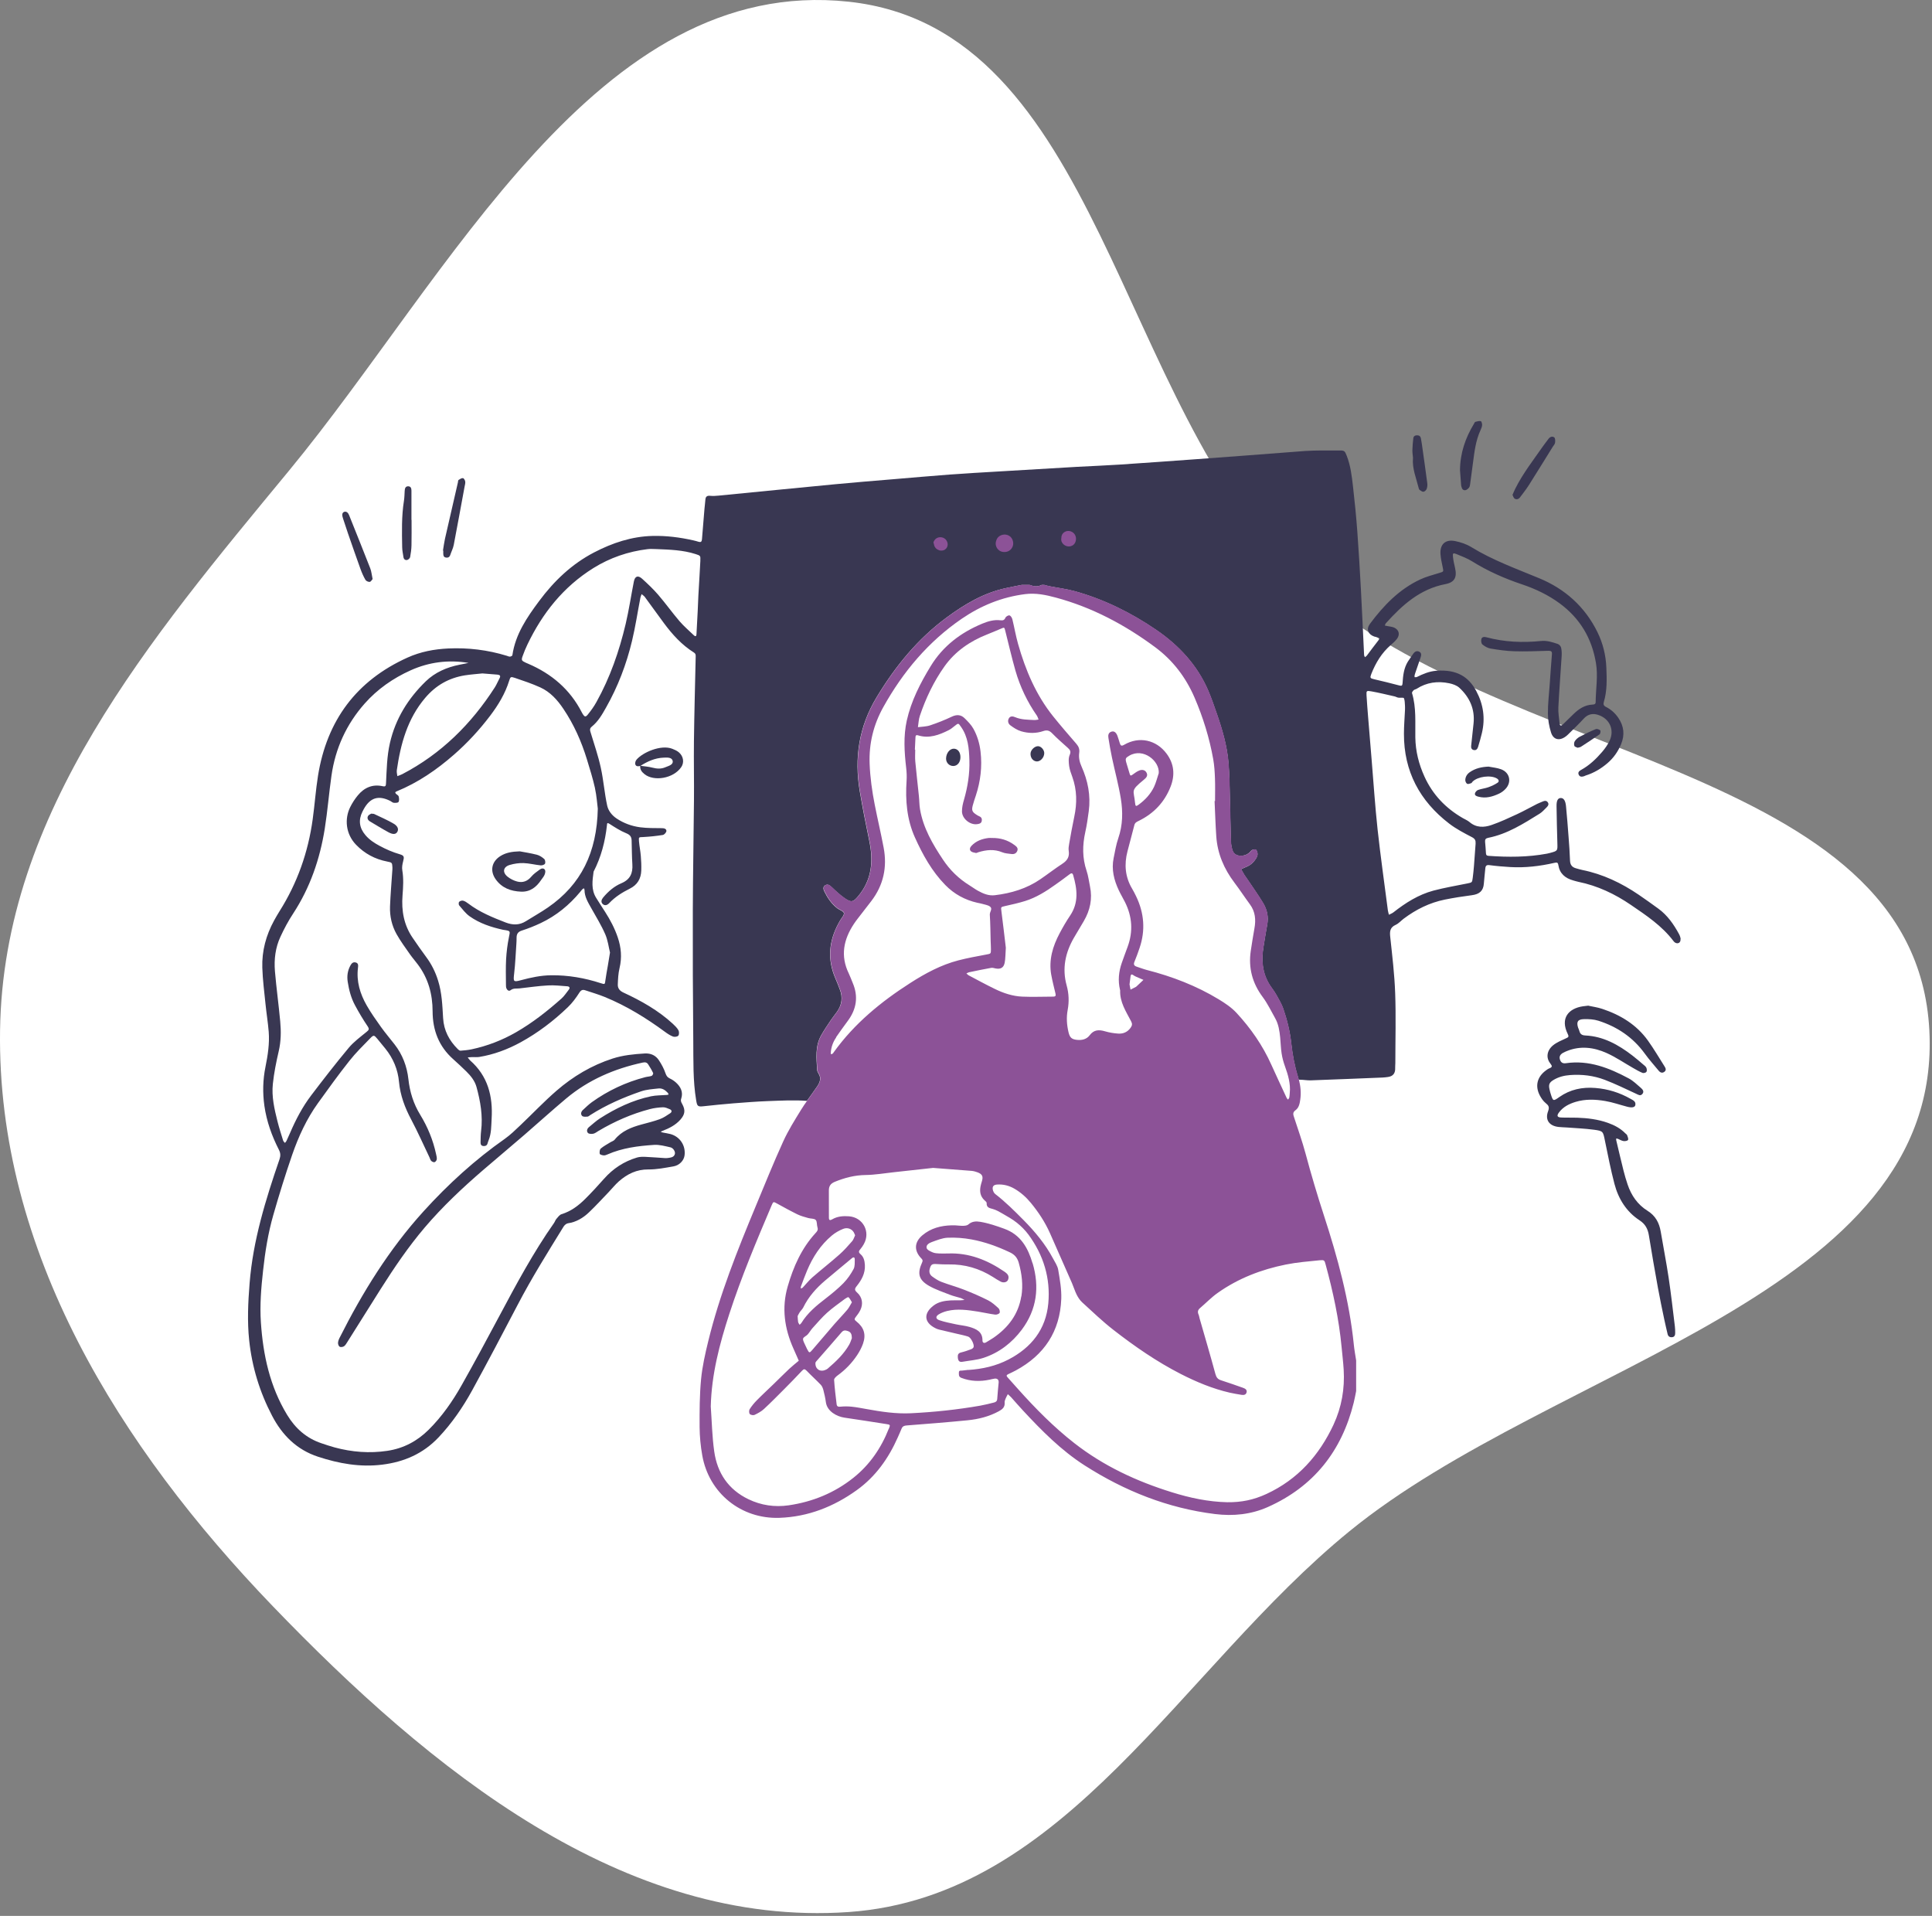 <svg width="592" height="587" viewBox="0 0 592 587" fill="none" xmlns="http://www.w3.org/2000/svg">
<rect x="0" y="0" width="592" height="587" fill="#808080" stroke="none"/>
<path fill-rule="evenodd" clip-rule="evenodd" d="M260.017 0.52C337.372 8.812 341.918 123.777 398.276 177.407C457.854 234.103 586.903 233.534 591.188 315.666C595.427 396.918 476.544 417.716 413.497 469.146C361.73 511.374 326.662 581.177 260.017 585.814C190.956 590.62 131.586 541.982 83.58 492.103C36.669 443.36 -0.949 383.308 0.018 315.666C0.975 248.804 46.002 195.786 88.556 144.205C137.889 84.409 182.94 -7.743 260.017 0.52Z" fill="white"/>
<g clip-path="url(#clip0_2109_7243)">
<path d="M514.988 287.753C514.929 287.232 514.751 286.676 514.503 286.215C512.87 283.21 510.942 280.417 508.115 278.37C506.139 276.938 504.152 275.507 502.117 274.122C496.841 270.537 491.175 267.828 484.869 266.55C484.207 266.42 483.556 266.207 482.906 266.029C481.699 265.698 481.131 264.964 481.084 263.674C481.001 261.225 480.824 258.788 480.634 256.35C480.41 253.227 480.149 250.115 479.854 247.003C479.688 245.287 479.132 244.494 478.268 244.494C477.358 244.494 476.92 245.275 476.955 247.062C477.015 250.813 477.086 254.552 477.204 258.279C477.275 260.681 477.322 260.681 475.027 261.308C474.696 261.403 474.365 261.486 474.033 261.545C468.107 262.645 462.133 262.645 456.147 262.219C455.484 262.172 455.343 261.911 455.319 261.379C455.248 260.219 455.177 259.072 455.059 257.924C454.988 257.179 455.26 256.835 456.017 256.693C461.884 255.534 466.817 252.363 471.786 249.286C472.578 248.79 473.217 248.044 473.903 247.37C474.353 246.92 474.72 246.388 474.235 245.76C473.821 245.24 473.3 245.311 472.756 245.548C472.2 245.808 471.608 245.997 471.064 246.269C469.006 247.311 466.983 248.458 464.901 249.428C462.31 250.624 459.72 251.842 457.034 252.765C454.739 253.558 452.361 253.641 450.291 251.866C449.676 251.345 448.895 251.038 448.186 250.624C442.969 247.606 438.994 243.453 436.486 237.939C434.747 234.118 433.741 230.154 433.682 225.918C433.611 221.386 434.014 216.807 432.665 212.346C432.594 212.121 432.937 211.695 433.186 211.459C433.422 211.246 433.801 211.21 434.085 211.033C437.172 209.045 440.544 208.607 444.069 209.341C445.157 209.566 446.387 209.992 447.18 210.725C450.327 213.648 451.983 217.257 451.522 221.658C451.285 223.942 451.037 226.225 450.788 228.521C450.717 229.136 450.918 229.633 451.545 229.787C452.29 229.976 452.704 229.491 452.906 228.864C453.331 227.444 453.757 226.012 454.089 224.569C455.153 220.073 454.538 215.801 452.361 211.731C450.043 207.412 446.494 205.046 440.13 205.507C437.988 205.661 436.036 206.477 434.144 207.424C433.954 207.519 433.682 207.46 433.458 207.471C433.458 207.27 433.41 207.069 433.458 206.892C433.552 206.501 433.694 206.111 433.824 205.732C434.286 204.383 434.759 203.046 435.208 201.697C435.445 200.987 435.753 200.147 434.936 199.698C434.073 199.224 433.398 199.709 432.902 200.49C432.428 201.236 431.872 201.934 431.411 202.679C430.145 204.726 429.909 207.022 429.767 209.341C429.719 210.074 429.506 210.216 428.773 210.015C426.218 209.329 423.651 208.714 421.072 208.11C419.842 207.826 419.723 207.696 420.197 206.477C421.533 203.082 423.379 200.017 426.182 197.603C426.857 197.035 427.519 196.42 428.051 195.734C429.021 194.444 428.714 193.036 427.283 192.326C426.632 192.007 425.851 191.971 425.129 191.817C424.857 191.758 424.597 191.699 424.337 191.652C424.443 191.415 424.491 191.131 424.656 190.954C429.684 185.369 435.126 180.458 442.874 178.968C445.737 178.423 446.506 176.861 445.855 174.01C445.595 172.886 445.335 171.762 445.216 170.614C445.086 169.49 445.264 169.336 446.293 169.762C447.925 170.425 449.605 171.064 451.084 171.986C455.91 174.992 461.044 177.252 466.415 179.05C470.556 180.447 474.459 182.304 478.008 184.931C484.16 189.498 487.756 195.556 489.022 203.093C489.708 207.116 488.974 211.092 488.939 215.091C488.939 215.73 488.537 215.849 487.992 215.872C485.603 215.967 483.769 217.197 482.125 218.807C481.06 219.86 479.984 220.901 478.907 221.942C478.292 222.534 477.949 222.333 477.878 221.564C477.724 219.943 477.429 218.31 477.511 216.701C477.772 211.482 478.198 206.264 478.517 201.035C478.576 200.171 478.541 199.26 478.351 198.432C478.245 197.994 477.772 197.449 477.346 197.307C475.69 196.751 474.033 196.195 472.188 196.385C466.545 196.964 460.938 196.716 455.425 195.237C454.763 195.059 454.077 195.13 453.911 195.817C453.781 196.314 453.887 197.165 454.231 197.449C454.94 198.029 455.828 198.55 456.715 198.704C459.116 199.106 461.553 199.461 463.99 199.532C467.456 199.638 470.922 199.496 474.388 199.39C475.276 199.366 475.619 199.544 475.536 200.49C475.276 203.602 475.063 206.726 474.85 209.838C474.649 212.749 474.282 215.671 474.306 218.582C474.306 220.522 474.684 222.522 475.252 224.38C475.95 226.663 477.831 227.077 479.759 225.646C480.031 225.445 480.291 225.22 480.528 224.983C482.113 223.398 483.757 221.859 485.26 220.203C486.514 218.818 487.992 218.475 489.672 219.02C493.233 220.156 494.795 223.646 493.186 226.995C492.606 228.201 491.802 229.349 490.926 230.367C489.057 232.544 486.987 234.52 484.444 235.904C483.852 236.224 483.426 236.673 483.757 237.371C484.077 238.058 484.716 238.022 485.343 237.833C485.532 237.774 485.709 237.655 485.899 237.596C488.407 236.815 490.619 235.49 492.582 233.798C494.416 232.224 495.776 230.284 496.711 228.048C497.918 225.172 497.622 222.475 495.871 219.919C494.889 218.487 493.635 217.351 492.086 216.582C491.388 216.239 491.234 215.766 491.435 215.103C492.476 211.648 492.358 208.11 492.216 204.584C492.074 200.739 491.151 197.047 489.448 193.592C485.627 185.866 479.546 180.447 471.715 177.193C464.617 174.246 457.401 171.655 450.812 167.609C449.345 166.709 447.582 166.118 445.879 165.775C442.862 165.159 441.147 166.804 441.395 169.869C441.502 171.146 441.774 172.412 442.046 173.679C442.377 175.193 442.389 175.134 440.969 175.56C439.029 176.151 437.03 176.672 435.197 177.524C428.726 180.541 423.947 185.534 419.759 191.155C418.576 192.752 419.191 194.338 421.06 195.012C421.379 195.13 421.723 195.154 422.054 195.225C422.681 195.367 422.835 195.592 422.373 196.183C421.155 197.722 419.995 199.319 418.812 200.881C418.659 201.07 418.422 201.2 418.233 201.354C418.15 201.129 417.996 200.904 417.984 200.68C417.653 193.959 417.369 187.226 417.003 180.506C416.683 174.601 416.34 168.697 415.902 162.793C415.559 158.178 415.11 153.587 414.577 148.996C414.211 145.825 413.844 142.654 412.661 139.637C412.069 138.123 411.963 138.004 410.307 138.016C408.556 138.028 406.805 137.992 405.055 138.016C403.351 138.04 401.648 138.052 399.956 138.17C393.651 138.631 387.357 139.128 381.052 139.613C376.379 139.968 371.695 140.323 367.022 140.655C359.013 141.235 351.016 141.814 343.008 142.347C338.725 142.631 334.443 142.785 330.173 143.021C321.963 143.494 313.741 143.98 305.543 144.477C300.728 144.761 295.914 145.033 291.099 145.388C285.267 145.825 279.447 146.346 273.627 146.831C267.735 147.328 261.832 147.79 255.953 148.358C244.04 149.493 232.14 150.688 220.227 151.848C219.376 151.931 218.5 151.99 217.637 151.907C216.69 151.813 216.217 152.108 216.146 153.067C216.075 154.013 215.945 154.96 215.862 155.906C215.59 159.03 215.33 162.142 215.093 165.254C215.034 165.999 214.727 166.201 214.04 165.988C213.52 165.822 212.999 165.68 212.467 165.562C208.338 164.627 204.151 164.094 199.939 164.201C193.575 164.355 187.66 166.331 182.041 169.253C175.192 172.815 169.774 177.997 165.219 184.126C161.469 189.155 157.932 194.326 156.998 200.762C156.974 200.94 156.524 201.165 156.264 201.177C155.945 201.188 155.614 201.023 155.282 200.916C149.438 199.13 143.476 198.396 137.36 198.68C133.031 198.881 128.831 199.686 124.892 201.461C109.194 208.536 100.168 220.735 97.447 237.655C96.737 242.081 96.43 246.577 95.814 251.014C94.43 261.119 91.106 270.549 85.641 279.198C85.061 280.109 84.529 281.068 83.996 282.014C81.524 286.523 80.211 291.362 80.377 296.485C80.495 300.212 80.98 303.928 81.359 307.643C81.642 310.483 82.116 313.299 82.34 316.139C82.624 319.759 82.056 323.321 81.347 326.859C80.542 330.822 80.448 334.798 81.015 338.821C81.702 343.601 83.299 348.038 85.475 352.298C85.972 353.28 86.008 354.144 85.641 355.197C81.394 367.562 77.526 380.009 76.485 393.155C76.011 399 75.739 404.845 76.355 410.666C77.218 418.795 79.572 426.51 83.37 433.763C86.481 439.715 90.929 444.175 97.459 446.317C103.859 448.411 110.318 449.583 117.108 448.743C123.851 447.914 129.659 445.37 134.356 440.413C138.449 436.082 141.808 431.195 144.659 426.013C149.427 417.304 154.052 408.525 158.642 399.733C162.924 391.522 167.834 383.689 172.684 375.82C172.968 375.359 173.535 374.862 174.032 374.791C176.576 374.424 178.658 373.158 180.444 371.466C182.562 369.455 184.537 367.289 186.56 365.183C187.589 364.107 188.536 362.911 189.648 361.929C192.215 359.693 195.077 358.261 198.674 358.297C201.229 358.321 203.808 357.8 206.339 357.362C208.185 357.054 209.545 355.575 209.758 354.014C210.16 351.02 208.386 348.275 205.464 347.459C204.683 347.246 203.867 347.151 203.074 346.985C202.849 346.938 202.648 346.82 202.435 346.737C202.613 346.654 202.79 346.559 202.98 346.488C205.026 345.707 206.966 344.737 208.457 343.069C209.912 341.424 210.077 340.134 209.036 338.241C208.741 337.697 208.492 337.295 208.741 336.585C209.391 334.609 208.587 332.976 207.12 331.663C206.576 331.166 205.925 330.74 205.263 330.432C204.529 330.089 204.198 329.639 203.926 328.846C203.453 327.45 202.731 326.113 201.927 324.883C200.933 323.356 199.431 322.658 197.562 322.765C194.237 322.966 190.937 323.285 187.731 324.315C181.284 326.397 175.582 329.793 170.507 334.195C166.662 337.531 163.149 341.247 159.446 344.761C157.92 346.204 156.406 347.695 154.703 348.902C145.523 355.339 137.289 362.852 129.777 371.135C119.237 382.754 111.051 395.983 104.024 409.945C103.788 410.418 103.587 410.974 103.575 411.483C103.575 411.873 103.799 412.477 104.107 412.631C104.45 412.796 105.077 412.69 105.42 412.465C105.834 412.169 106.13 411.648 106.414 411.199C109.821 405.791 113.204 400.36 116.623 394.965C120.775 388.41 125.117 381.997 130.156 376.069C135.598 369.679 141.69 363.953 148.031 358.486C152.207 354.889 156.442 351.363 160.606 347.766C164.923 344.039 169.147 340.194 173.524 336.526C180.349 330.822 188.263 327.427 196.911 325.557C197.715 325.38 198.236 325.498 198.638 326.137C199.182 326.989 199.715 327.853 200.14 328.775C200.223 328.953 199.916 329.545 199.679 329.627C199.052 329.852 198.342 329.852 197.692 330.03C191.777 331.568 186.323 334.124 181.355 337.685C180.373 338.395 179.486 339.271 178.587 340.099C178.019 340.631 177.865 341.4 178.386 341.909C178.705 342.217 179.474 342.146 180.03 342.11C180.326 342.087 180.621 341.791 180.905 341.613C185.756 338.525 190.984 336.242 196.39 334.384C198.094 333.792 199.975 333.686 201.773 333.485C202.932 333.355 203.855 333.993 204.624 334.822C204.754 334.952 204.79 335.177 204.872 335.354C204.683 335.39 204.494 335.461 204.305 335.473C202.684 335.603 201.04 335.555 199.466 335.887C193.812 337.082 188.678 339.555 183.839 342.655C182.644 343.424 181.592 344.418 180.48 345.317C179.864 345.814 179.675 346.583 180.148 347.104C180.432 347.435 181.26 347.459 181.793 347.352C182.36 347.234 182.869 346.796 183.401 346.488C188.334 343.566 193.551 341.27 199.111 339.815C200.413 339.472 201.773 339.306 203.122 339.247C203.82 339.223 204.553 339.555 205.227 339.839C205.913 340.123 205.949 340.691 205.357 341.081C204.34 341.755 203.323 342.465 202.199 342.879C200.353 343.554 198.437 344.015 196.532 344.536C193.409 345.388 190.476 346.536 188.346 349.174C188.039 349.565 187.435 349.719 186.986 350.002C186.004 350.618 184.951 351.15 184.088 351.896C183.745 352.18 183.674 352.984 183.768 353.505C183.804 353.73 184.525 353.954 184.951 353.99C185.33 354.025 185.756 353.872 186.122 353.706C190.677 351.706 195.539 351.091 200.424 350.772C202.069 350.665 203.772 351.15 205.417 351.517C206.304 351.706 206.966 352.842 206.801 353.528C206.588 354.404 205.854 354.605 205.097 354.724C204.695 354.783 204.281 354.854 203.879 354.83C201.844 354.712 199.821 354.522 197.786 354.44C196.923 354.404 196.012 354.404 195.207 354.641C191.197 355.836 187.838 358.037 185.058 361.184C183.212 363.278 181.319 365.325 179.344 367.301C177.262 369.372 174.955 371.123 172.057 372.01C171.442 372.2 170.957 372.91 170.483 373.454C170.176 373.797 170.046 374.294 169.774 374.685C163.386 383.772 158.157 393.545 152.94 403.33C149.166 410.406 145.369 417.47 141.418 424.463C138.638 429.385 135.408 434.011 131.363 438.034C127.826 441.548 123.65 443.761 118.693 444.507C113.228 445.323 107.845 444.897 102.534 443.465C101.161 443.099 99.801 442.625 98.452 442.176C93.862 440.626 90.491 437.62 87.995 433.514C82.695 424.794 80.613 415.163 79.939 405.153C79.584 399.852 80.022 394.563 80.613 389.274C81.24 383.511 82.151 377.808 83.748 372.247C85.523 366.059 87.427 359.894 89.533 353.801C91.473 348.204 93.957 342.808 97.435 337.969C100.57 333.603 103.717 329.249 107.053 325.036C108.981 322.587 111.228 320.386 113.405 318.15C114.493 317.026 114.624 317.097 115.605 318.257C116.434 319.251 117.25 320.256 118.066 321.262C120.491 324.256 121.923 327.699 122.266 331.497C122.656 335.662 124.076 339.389 126.016 343.033C128.015 346.808 129.754 350.736 131.599 354.593C131.777 354.96 131.859 355.41 132.132 355.67C132.38 355.919 132.877 356.155 133.161 356.061C133.456 355.978 133.8 355.516 133.835 355.185C133.894 354.664 133.74 354.108 133.622 353.588C132.699 349.293 131.043 345.27 128.76 341.542C126.69 338.158 125.566 334.55 125.14 330.621C124.703 326.705 123.342 323.096 120.882 319.949C119.509 318.174 118.042 316.47 116.741 314.648C115.203 312.494 113.665 310.317 112.352 308.022C110.329 304.472 109.17 300.674 109.691 296.497C109.762 295.87 109.88 295.054 108.922 294.864C108.105 294.699 107.703 295.207 107.348 295.858C106.497 297.42 106.284 299.065 106.544 300.792C106.934 303.301 107.561 305.738 108.768 307.974C109.951 310.187 111.24 312.352 112.648 314.435C113.24 315.322 113.015 315.594 112.305 316.162C110.424 317.712 108.401 319.18 106.851 321.037C102.889 325.782 99.091 330.68 95.353 335.603C92.668 339.14 90.621 343.057 88.87 347.139C88.527 347.956 88.161 348.76 87.782 349.553C87.664 349.778 87.475 349.967 87.321 350.168C87.12 349.931 86.836 349.719 86.753 349.435C86.15 347.494 85.523 345.542 85.026 343.566C84.079 339.803 83.192 335.981 83.606 332.088C83.961 328.728 84.635 325.38 85.404 322.078C86.114 319.038 86.15 316.008 85.866 312.956C85.392 307.821 84.683 302.697 84.245 297.562C83.949 293.941 84.375 290.333 85.937 286.996C87.072 284.535 88.362 282.121 89.852 279.861C95.046 271.91 98.038 263.154 99.517 253.866C100.369 248.494 100.795 243.063 101.564 237.679C102.747 229.314 106.142 221.895 111.725 215.576C115.641 211.139 120.456 207.791 125.85 205.365C131.493 202.833 137.419 202.076 143.571 203.105C142.648 203.295 141.725 203.484 140.791 203.661C136.911 204.442 133.35 205.969 130.487 208.726C125.057 213.991 121.177 220.203 119.474 227.669C118.539 231.739 118.492 235.881 118.279 240.022C118.243 240.779 118.137 241.075 117.238 240.874C114.139 240.199 111.595 241.312 109.631 243.702C108.732 244.79 107.94 246.021 107.313 247.275C105.527 250.872 105.905 255.498 109.099 258.811C111.737 261.545 114.908 263.237 118.622 263.958C120.124 264.254 120.16 264.29 120.243 265.721C120.266 266.124 120.231 266.538 120.195 266.94C119.959 270.525 119.651 274.122 119.509 277.719C119.403 280.689 120.053 283.576 121.497 286.168C122.715 288.345 124.229 290.38 125.661 292.439C126.406 293.492 127.27 294.462 128.038 295.503C131.221 299.739 132.546 304.579 132.557 309.832C132.569 315.63 134.462 320.611 138.886 324.528C140.259 325.746 141.595 327.012 142.908 328.29C144.281 329.639 145.487 331.154 146.008 333.023C147.214 337.437 147.995 341.897 147.416 346.524C147.274 347.672 147.285 348.831 147.25 349.991C147.238 350.582 147.416 351.067 148.137 351.127C148.752 351.174 149.19 350.973 149.391 350.346C149.486 350.026 149.58 349.695 149.71 349.387C150.586 347.257 150.515 344.986 150.645 342.761C151.059 335.839 149.486 329.663 144.056 324.894C143.772 324.634 143.571 324.279 143.322 323.96C143.76 323.936 144.198 323.889 144.636 323.877C145.381 323.853 146.138 323.948 146.86 323.83C151.331 323.096 155.531 321.522 159.482 319.369C164.817 316.446 169.644 312.778 174.009 308.578C175.369 307.276 176.517 305.714 177.534 304.117C178.066 303.301 178.551 303.147 179.332 303.407C181.319 304.07 183.354 304.661 185.306 305.454C191.954 308.176 198.023 311.915 203.796 316.162C204.553 316.718 205.369 317.263 206.245 317.594C206.718 317.76 207.593 317.629 207.853 317.298C208.137 316.943 208.126 316.068 207.877 315.63C207.451 314.884 206.789 314.257 206.15 313.654C201.69 309.56 196.485 306.626 191.032 304.105C189.86 303.561 189.269 302.792 189.304 301.644C189.364 299.964 189.446 298.236 189.837 296.615C190.606 293.385 190.345 290.285 189.293 287.197C188.346 284.405 186.986 281.825 185.401 279.364C184.478 277.932 183.555 276.512 182.656 275.057C181.095 272.525 181.521 269.792 181.887 267.059C184.194 262.586 185.436 257.818 185.98 252.836C186.039 252.292 185.992 251.937 186.749 252.41C188.394 253.463 190.073 254.552 191.872 255.285C193.019 255.747 193.504 256.339 193.54 257.463C193.61 259.912 193.61 262.361 193.764 264.799C193.942 267.532 193.114 269.46 190.405 270.608C188.204 271.531 186.371 273.117 184.821 274.974C184.301 275.601 184.04 276.382 184.691 276.986C185.342 277.589 186.099 277.317 186.678 276.702C188.476 274.785 190.665 273.424 192.984 272.265C195.302 271.117 196.414 269.224 196.497 266.715C196.544 265.225 196.485 263.722 196.355 262.231C196.237 260.74 195.929 259.273 195.799 257.794C195.681 256.409 195.74 256.516 197.053 256.457C199.076 256.35 201.111 256.137 203.11 255.818C203.547 255.747 204.186 255.037 204.198 254.599C204.21 253.96 203.571 253.735 202.838 253.735C200.602 253.712 198.354 253.747 196.154 253.463C193.587 253.12 191.15 252.245 188.95 250.777C187.471 249.795 186.394 248.375 186.051 246.814C185.211 242.98 184.939 239.016 184.088 235.182C183.307 231.609 182.112 228.13 181.047 224.628C180.823 223.883 180.539 223.267 181.319 222.64C183.271 221.067 184.49 218.937 185.696 216.795C189.34 210.37 191.954 203.508 193.67 196.337C194.711 191.983 195.373 187.546 196.225 183.144C196.296 182.766 196.473 182.399 196.603 182.032C196.935 182.316 197.325 182.553 197.585 182.896C199.561 185.57 201.489 188.291 203.476 190.965C206.044 194.42 208.918 197.591 212.609 199.911C213.307 200.348 213.165 200.893 213.165 201.484C212.976 210.051 212.739 218.617 212.633 227.184C212.562 233.242 212.704 239.288 212.644 245.335C212.55 256.492 212.325 267.65 212.29 278.808C212.254 292.143 212.301 305.478 212.432 318.813C212.491 324.918 212.301 331.047 213.319 337.117C213.626 338.939 213.792 339.129 215.626 338.928C218.666 338.596 221.706 338.289 224.758 338.04C228.283 337.768 231.809 337.484 235.334 337.354C239.309 337.212 243.307 336.987 247.258 337.283C248.299 335.816 249.376 334.36 250.393 332.869C251.221 331.651 251.718 330.361 250.807 328.917C250.594 328.574 250.405 328.172 250.381 327.782C250.156 324.185 249.742 320.552 251.611 317.215C252.499 315.618 253.552 314.103 254.569 312.577C255.172 311.678 255.87 310.838 256.497 309.95C257.964 307.844 258.26 305.572 257.337 303.17C256.899 302.023 256.473 300.887 255.977 299.763C253.457 293.977 253.966 288.368 256.923 282.902C257.089 282.606 257.266 282.31 257.42 282.014C257.846 281.257 258.709 280.405 258.579 279.755C258.461 279.163 257.242 278.808 256.568 278.287C254.805 276.938 253.587 275.14 252.617 273.176C252.274 272.49 252.061 271.661 252.913 271.2C253.67 270.798 254.25 271.235 254.853 271.815C256.166 273.069 257.526 274.335 259.017 275.341C260.898 276.607 261.501 276.311 262.933 274.607C267.227 269.496 267.641 263.698 266.328 257.474C265.287 252.493 264.305 247.5 263.453 242.471C261.714 232.26 263.169 222.628 268.611 213.624C274.336 204.147 281.186 195.722 290.153 189.131C295.606 185.12 301.367 181.689 308.098 180.222C309.743 179.855 311.399 179.547 313.043 179.216H315.492C316.722 179.689 317.941 179.867 319.171 179.216H319.987C320.496 179.346 321.004 179.512 321.537 179.618C324.128 180.127 326.777 180.447 329.321 181.145C338.299 183.641 346.568 187.735 354.246 192.977C361.214 197.745 366.833 203.756 370.216 211.624C371.174 213.873 371.967 216.192 372.771 218.499C374.498 223.445 375.977 228.474 376.415 233.715C376.734 237.36 376.746 241.039 376.852 244.707C376.971 249.05 377.03 253.404 377.16 257.747C377.184 258.622 377.349 259.51 377.586 260.35C377.964 261.616 378.864 262.195 380.177 262.195C381.478 262.195 382.507 261.722 383.359 260.669C383.619 260.35 384.412 260.137 384.755 260.302C385.098 260.456 385.299 261.154 385.323 261.639C385.346 262.065 385.133 262.574 384.897 262.965C384.222 264.1 383.3 264.976 382.069 265.508C381.466 265.769 380.875 266.041 380.283 266.301C380.614 266.893 380.922 267.484 381.277 268.052C381.644 268.632 382.069 269.165 382.436 269.733C383.986 272.052 385.606 274.312 387.038 276.702C388.256 278.737 388.741 280.961 388.268 283.363C387.842 285.564 387.535 287.789 387.156 289.989C386.364 294.592 386.86 298.923 389.747 302.78C390.279 303.49 390.764 304.224 391.19 305.004C391.9 306.306 392.692 307.608 393.177 309.004C394.372 312.471 395.259 316.02 395.65 319.688C396.028 323.131 396.655 326.527 397.673 329.852C397.767 330.172 397.862 330.491 397.945 330.811C398.099 330.811 398.252 330.811 398.406 330.811C399.495 330.822 400.571 331.035 401.648 331C408.994 330.74 416.328 330.432 423.663 330.136C424.207 330.113 424.751 330.042 425.283 329.971C426.845 329.765 427.586 328.835 427.507 327.178C427.484 326.705 427.555 326.22 427.555 325.746C427.555 318.6 427.768 311.453 427.507 304.318C427.306 298.556 426.608 292.794 425.993 287.055C425.804 285.351 425.922 284.132 427.673 283.351C428.572 282.937 429.282 282.109 430.086 281.494C433.895 278.63 438.071 276.56 442.744 275.613C445.477 275.069 448.221 274.631 450.989 274.276C453.308 273.98 454.526 272.963 454.68 270.703C454.798 269.141 454.988 267.591 455.13 266.041C455.212 265.201 455.544 264.941 456.466 265.071C458.548 265.355 460.654 265.52 462.748 265.65C467.326 265.923 471.845 265.378 476.305 264.361C477.062 264.195 477.369 264.195 477.511 265.071C477.914 267.662 479.629 269.07 482.042 269.744C482.563 269.886 483.083 270.064 483.616 270.17C489.507 271.365 494.818 273.886 499.751 277.258C504.471 280.476 509.239 283.647 512.764 288.297C512.918 288.51 513.119 288.723 513.355 288.842C514.231 289.291 515.047 288.747 514.929 287.753H514.988ZM121.579 236.046C122.751 227.953 124.821 220.238 130.31 213.79C133.563 209.968 137.55 207.708 142.435 206.915C144.316 206.619 146.209 206.501 147.818 206.324C149.557 206.466 150.976 206.584 152.396 206.69C153.188 206.761 153.496 207.057 153.046 207.862C152.55 208.749 152.183 209.719 151.639 210.571C144.411 221.824 135.195 230.97 123.247 237.194C122.774 237.442 122.254 237.596 121.757 237.797C121.698 237.218 121.508 236.614 121.591 236.046H121.579ZM185.436 286.179C186.264 288.073 186.513 290.214 186.915 291.847C186.643 293.527 186.442 294.734 186.241 295.941C185.992 297.408 185.696 298.875 185.507 300.343C185.342 301.609 185.377 301.644 184.088 301.23C179.143 299.621 174.08 298.745 168.875 298.804C165.728 298.84 162.688 299.491 159.659 300.307C157.293 300.946 157.258 300.78 157.542 298.296C157.897 295.267 158.015 292.214 158.228 289.173C158.275 288.558 158.287 287.942 158.287 287.339C158.287 286.203 158.666 285.505 159.872 285.115C161.871 284.476 163.835 283.695 165.728 282.795C170.46 280.547 174.435 277.293 177.782 273.259C177.995 272.998 178.196 272.714 178.433 272.478C178.563 272.336 178.752 272.265 178.918 272.146C178.989 272.312 179.107 272.49 179.107 272.655C179.107 274.797 180.219 276.524 181.213 278.311C182.668 280.914 184.253 283.47 185.436 286.191V286.179ZM182.301 241.442C182.834 243.879 182.987 246.399 183.177 247.748C182.905 261.142 178.09 271.01 167.905 278.027C165.728 279.53 163.397 280.819 161.162 282.227C159.139 283.505 157.08 283.458 154.927 282.63C150.929 281.08 146.966 279.471 143.512 276.844C143.027 276.477 142.494 276.11 141.927 275.956C141.56 275.85 140.98 276.027 140.696 276.299C140.507 276.477 140.507 277.163 140.696 277.388C141.714 278.559 142.66 279.861 143.902 280.737C146.99 282.926 150.55 284.085 154.229 284.89C154.3 284.89 154.36 284.89 154.431 284.913C156.477 285.233 156.335 285.197 155.933 287.209C155.483 289.398 155.211 291.646 155.081 293.87C154.939 296.45 155.022 299.041 155.034 301.62C155.034 302.023 155.034 302.461 155.176 302.816C155.412 303.336 155.909 303.809 156.465 303.372C157.329 302.697 158.275 302.934 159.198 302.827C162.096 302.508 164.994 302.07 167.893 301.916C169.845 301.798 171.82 302.046 173.784 302.177C174.494 302.224 174.766 302.626 174.257 303.265C173.535 304.164 172.909 305.17 172.057 305.927C167.727 309.773 163.196 313.346 158.157 316.245C153.886 318.706 149.344 320.457 144.517 321.487C143.405 321.723 142.258 321.83 141.11 321.913C140.838 321.925 140.495 321.664 140.282 321.439C137.644 318.801 136 315.748 135.775 311.915C135.55 308.057 135.408 304.176 134.237 300.437C133.421 297.81 132.226 295.397 130.582 293.196C129.15 291.291 127.814 289.315 126.465 287.363C123.756 283.434 122.975 279.021 123.342 274.347C123.543 271.768 123.709 269.212 123.271 266.633C123.117 265.745 123.295 264.775 123.531 263.887C123.886 262.55 123.863 262.124 122.514 261.734C120.349 261.107 118.303 260.219 116.327 259.155C114.695 258.279 113.18 257.297 111.962 255.853C110.093 253.641 109.773 251.262 111.063 248.671C111.193 248.423 111.311 248.186 111.441 247.938C113.393 244.376 115.972 243.572 119.592 245.394C119.947 245.583 120.29 245.926 120.657 245.962C121.154 246.009 121.958 245.985 122.124 245.701C122.372 245.264 122.301 244.542 122.159 243.997C122.076 243.666 121.568 243.465 121.307 243.169C121.023 242.862 121.047 242.66 121.508 242.471C128.062 239.797 133.811 235.845 139.111 231.207C143.216 227.622 146.907 223.622 150.207 219.268C152.68 216.002 154.785 212.536 156.016 208.572C156.394 207.353 156.489 207.27 157.743 207.684C160.369 208.572 163.019 209.459 165.55 210.607C168.591 211.991 170.791 214.429 172.636 217.186C175.854 221.966 178.161 227.16 179.841 232.65C180.728 235.573 181.651 238.484 182.313 241.454L182.301 241.442ZM214.608 171.703C214.431 175.3 214.194 178.885 213.993 182.482C213.91 184.044 213.875 185.605 213.792 187.167C213.674 189.546 213.532 191.912 213.413 194.29C213.366 195.095 213.011 195.036 212.562 194.598C211.095 193.19 209.533 191.853 208.208 190.315C205.961 187.688 203.938 184.848 201.678 182.221C200.176 180.482 198.484 178.885 196.781 177.335C195.491 176.163 194.557 176.506 194.226 178.175C193.374 182.494 192.723 186.871 191.718 191.155C189.742 199.52 186.939 207.59 182.739 215.127C181.994 216.488 181.059 217.765 180.077 218.972C179.439 219.753 179.107 219.635 178.563 218.771C178.457 218.606 178.362 218.416 178.267 218.239C174.659 211.21 169.017 206.43 161.836 203.354C161.588 203.247 161.339 203.153 161.091 203.034C159.789 202.431 159.683 202.253 160.192 200.881C160.606 199.733 161.067 198.597 161.599 197.497C166.213 187.842 172.66 179.76 181.828 174.045C186.903 170.886 192.487 168.969 198.437 168.248C199.372 168.129 200.342 168.236 201.288 168.236C205.286 168.401 209.297 168.52 213.153 169.762C214.608 170.235 214.667 170.247 214.596 171.714L214.608 171.703ZM452.16 258.374C451.995 260.681 451.829 262.988 451.652 265.284C451.557 266.502 451.427 267.721 451.273 268.94C451.084 270.419 451.06 270.372 449.581 270.679C446.127 271.377 442.637 271.969 439.23 272.868C434.641 274.099 430.666 276.619 426.951 279.542C426.549 279.849 426.052 280.027 425.591 280.263C425.484 279.814 425.331 279.376 425.271 278.926C424.195 270.644 423.024 262.361 422.113 254.067C421.344 246.967 420.883 239.856 420.291 232.745C419.924 228.343 419.558 223.942 419.203 219.54C419.025 217.375 418.86 215.21 418.73 213.033C418.659 211.66 418.718 211.553 420.185 211.814C422.586 212.24 424.952 212.831 427.33 213.364C427.732 213.458 428.087 213.695 428.489 213.754C429.069 213.837 430.074 213.66 430.181 213.896C430.488 214.594 430.441 215.458 430.512 216.251C430.547 216.653 430.512 217.067 430.512 217.576C430.406 219.919 430.193 222.368 430.193 224.817C430.157 236.318 435.043 245.406 444.045 252.327C446.186 253.972 448.635 255.238 451.036 256.492C451.947 256.966 452.208 257.486 452.137 258.374H452.16Z" fill="#393752"/>
<path d="M486.739 308.14C487.957 308.412 489.519 308.613 490.986 309.11C496.593 310.98 501.49 313.961 504.98 318.848C506.79 321.38 508.375 324.09 510.043 326.717C510.386 327.249 510.659 327.864 510.02 328.361C509.357 328.882 508.73 328.633 508.245 328.042C506.814 326.314 505.323 324.634 503.998 322.812C500.39 317.831 495.564 314.577 489.767 312.731C488.383 312.293 486.822 312.21 485.355 312.246C483.438 312.293 482.989 313.086 483.568 314.884C483.675 315.204 483.864 315.5 483.935 315.831C484.172 316.801 484.704 317.203 485.781 317.251C491.317 317.511 495.907 320.102 500.177 323.38C501.313 324.244 502.39 325.19 503.478 326.113C503.845 326.421 504.27 326.717 504.46 327.119C504.637 327.486 504.696 328.101 504.495 328.397C504.306 328.669 503.62 328.846 503.3 328.716C502.307 328.314 501.36 327.758 500.414 327.214C497.705 325.675 495.102 323.877 492.263 322.611C488.395 320.883 484.302 320.351 480.185 321.996C479.748 322.173 479.31 322.362 478.896 322.599C478.115 323.049 477.689 323.688 477.997 324.634C478.292 325.545 478.837 325.888 479.842 325.746C486.881 324.729 493.103 327.202 499.101 330.42C500.449 331.142 501.597 332.278 502.78 333.295C503.336 333.78 503.916 334.443 503.218 335.212C502.626 335.863 502.023 335.425 501.384 335.129C498.178 333.65 495.008 332.088 491.719 330.834C488.324 329.545 484.74 329.107 481.096 329.379C479.31 329.509 477.606 329.935 476.057 330.858C474.732 331.651 474.471 332.278 474.791 333.733C474.909 334.266 475.039 334.798 475.217 335.307C475.891 337.413 475.95 337.425 477.807 336.111C481.12 333.78 484.834 333.011 488.833 333.331C492.689 333.638 496.285 334.751 499.645 336.668C500.414 337.105 501.325 337.46 501.088 338.596C500.946 339.294 500.012 339.46 498.557 339.069C496.333 338.49 494.132 337.709 491.873 337.33C488.856 336.81 485.781 336.691 482.776 337.602C480.8 338.206 478.979 339.117 477.701 340.832C476.956 341.838 477.133 342.323 478.363 342.382C479.996 342.465 481.628 342.382 483.261 342.442C486.467 342.548 489.625 342.939 492.666 344.015C494.677 344.725 496.522 345.696 498.036 347.234C498.225 347.423 498.509 347.589 498.592 347.825C498.758 348.299 499.042 348.938 498.852 349.257C498.687 349.553 497.93 349.671 497.468 349.6C496.889 349.517 496.345 349.151 495.777 348.926C495.611 348.855 495.422 348.843 495.244 348.807C495.244 348.997 495.197 349.186 495.244 349.364C495.978 352.464 496.711 355.575 497.48 358.664C497.847 360.107 498.261 361.551 498.746 362.959C499.87 366.284 501.822 369.088 504.791 370.934C507.287 372.484 508.423 374.649 508.884 377.382C509.665 382.068 510.599 386.73 511.297 391.439C512.043 396.408 512.599 401.402 513.214 406.395C513.297 407.069 513.308 407.756 513.308 408.43C513.308 409.104 513.084 409.649 512.303 409.696C511.581 409.743 511.144 409.412 510.978 408.714C510.647 407.259 510.292 405.815 509.984 404.348C509.31 401.094 508.612 397.84 508.02 394.574C507.05 389.226 506.116 383.878 505.252 378.518C504.933 376.542 504.188 375.063 502.401 373.892C498.356 371.253 495.907 367.325 494.7 362.722C493.565 358.391 492.701 353.99 491.802 349.6C491.199 346.642 491.293 346.512 488.371 346.121C485.615 345.755 482.823 345.648 480.055 345.435C479.239 345.376 478.423 345.376 477.606 345.281C474.732 344.974 473.359 343.128 474.365 340.454C474.862 339.117 474.471 338.655 473.572 337.922C472.863 337.342 472.295 336.502 471.857 335.685C470.296 332.763 470.994 329.947 473.679 327.971C474.01 327.734 474.341 327.474 474.72 327.332C475.654 326.965 475.714 326.669 475.039 325.817C473.643 324.066 473.986 321.806 475.927 320.233C477.062 319.321 478.494 318.754 479.842 318.126C480.493 317.819 480.836 317.724 480.41 316.849C477.961 311.914 480.694 308.968 484.988 308.317C485.461 308.246 485.934 308.199 486.739 308.104V308.14Z" fill="#393752"/>
<path d="M196.213 234.662C195.586 234.816 194.876 234.899 194.663 234.165C194.545 233.751 194.746 233.076 195.054 232.733C196.899 230.556 202.518 228.036 206.02 229.42C206.706 229.692 207.416 230 207.972 230.461C209.415 231.657 209.734 233.597 208.741 235.041C206.304 238.578 200.318 239.489 197.467 237.17C196.592 236.46 196.071 235.739 196.166 234.615C197.42 234.792 198.697 234.875 199.916 235.194C201.276 235.549 202.577 235.632 203.867 235.076C204.825 234.662 206.327 234.342 206.126 233.171C205.925 231.976 204.411 232.082 203.346 232.13C200.708 232.224 198.39 233.278 196.201 234.674L196.213 234.662Z" fill="#393752"/>
<path d="M456.171 234.887C457.425 235.135 458.738 235.242 459.921 235.679C462.654 236.662 463.293 239.655 461.282 241.749C460.726 242.329 460.04 242.838 459.318 243.169C457.319 244.104 455.26 244.684 453.013 244.092C452.433 243.938 451.853 243.737 451.948 243.122C452.019 242.708 452.48 242.187 452.894 242.033C453.9 241.667 455.012 241.56 456.029 241.205C457.023 240.85 458.017 240.401 458.892 239.809C459.448 239.442 459.271 238.862 458.667 238.507C456.775 237.383 452.788 237.904 451.215 239.489C451.073 239.631 450.978 239.892 450.824 239.939C450.41 240.069 449.866 240.306 449.57 240.152C449.251 239.975 448.979 239.395 448.991 238.992C449.026 238.01 449.499 237.206 450.339 236.602C452.09 235.372 454.042 234.958 456.171 234.875V234.887Z" fill="#393752"/>
<path d="M447.369 144.074C447.416 138.821 449.013 134.206 451.616 129.899C451.758 129.674 451.876 129.308 452.077 129.248C452.622 129.095 453.225 128.929 453.745 129.036C453.97 129.083 454.171 129.828 454.148 130.242C454.112 130.763 453.887 131.284 453.663 131.781C452.184 134.963 451.793 138.407 451.344 141.826C451.048 144.039 450.764 146.251 450.457 148.464C450.409 148.795 450.327 149.174 450.125 149.411C449.853 149.73 449.475 150.085 449.084 150.168C448.505 150.298 448.043 149.967 447.89 149.34C447.842 149.138 447.736 148.949 447.724 148.76C447.594 147.139 447.476 145.53 447.369 144.086V144.074Z" fill="#393752"/>
<path d="M135.729 168.697C135.93 167.49 136.083 166.283 136.344 165.088C137.645 159.326 138.982 153.576 140.307 147.825C140.366 147.565 140.342 147.174 140.508 147.056C140.91 146.784 141.419 146.453 141.856 146.488C142.128 146.512 142.495 147.127 142.554 147.518C142.625 148.038 142.46 148.594 142.353 149.127C141.253 155.066 140.176 161.006 139.041 166.934C138.84 167.987 138.319 168.981 137.976 170.011C137.74 170.732 137.231 170.957 136.545 170.803C135.859 170.65 135.835 170.07 135.823 169.514C135.823 169.241 135.823 168.969 135.823 168.697C135.788 168.697 135.764 168.697 135.729 168.685V168.697Z" fill="#393752"/>
<path d="M463.458 151.6C463.778 150.89 464.026 150.263 464.334 149.671C466.652 145.033 469.846 140.962 472.792 136.726C473.336 135.946 473.939 135.212 474.495 134.443C474.98 133.792 475.726 133.591 476.258 134.017C476.577 134.277 476.577 135.117 476.494 135.662C476.435 136.099 476.045 136.478 475.796 136.88C473.36 140.797 470.946 144.737 468.474 148.63C467.634 149.943 466.664 151.174 465.729 152.416C465.304 152.972 464.653 153.126 464.097 152.759C463.778 152.546 463.659 152.002 463.446 151.588L463.458 151.6Z" fill="#393752"/>
<path d="M114.174 177.417C113.961 177.642 113.653 178.234 113.287 178.281C112.873 178.329 112.187 178.021 111.974 177.654C111.37 176.601 110.873 175.477 110.459 174.329C109.146 170.697 107.881 167.041 106.615 163.384C106.106 161.905 105.609 160.426 105.136 158.935C104.994 158.498 104.84 158.013 104.888 157.563C104.97 156.806 105.87 156.51 106.437 157.019C106.674 157.232 106.863 157.551 106.981 157.859C109.146 163.278 111.335 168.697 113.452 174.128C113.819 175.063 113.89 176.104 114.174 177.406V177.417Z" fill="#393752"/>
<path d="M126.111 159.302C126.111 161.882 126.146 164.473 126.087 167.052C126.063 168.271 125.898 169.49 125.673 170.685C125.602 171.04 125.129 171.478 124.774 171.561C124.194 171.703 123.721 171.348 123.627 170.697C123.485 169.691 123.248 168.685 123.236 167.68C123.153 162.923 123.023 158.155 123.78 153.422C123.934 152.416 123.946 151.387 124.005 150.369C124.052 149.635 124.23 148.949 125.129 148.996C125.921 149.032 126.063 149.671 126.075 150.322C126.075 153.315 126.075 156.297 126.075 159.29C126.087 159.29 126.099 159.29 126.111 159.29V159.302Z" fill="#393752"/>
<path d="M432.973 140.276C432.902 139.472 432.76 138.667 432.784 137.862C432.819 136.655 432.926 135.449 433.068 134.254C433.139 133.626 433.612 133.366 434.227 133.366C434.854 133.366 435.256 133.65 435.386 134.277C435.493 134.81 435.588 135.342 435.658 135.875C436.238 139.945 436.818 144.015 437.35 148.085C437.421 148.665 437.35 149.316 437.137 149.848C436.995 150.203 436.534 150.617 436.167 150.665C435.812 150.712 435.375 150.345 435.008 150.109C434.854 150.014 434.771 149.777 434.724 149.588C433.967 146.524 432.677 143.554 432.961 140.3L432.973 140.276Z" fill="#393752"/>
<path d="M483.439 229.101C483.155 228.959 482.54 228.84 482.422 228.533C482.256 228.119 482.303 227.444 482.552 227.077C482.907 226.533 483.463 226.036 484.042 225.729C485.651 224.877 487.295 224.084 488.975 223.386C489.342 223.232 490.016 223.48 490.347 223.776C490.513 223.93 490.395 224.806 490.134 224.983C488.265 226.308 486.325 227.562 484.409 228.805C484.196 228.947 483.9 228.959 483.451 229.089L483.439 229.101Z" fill="#393752"/>
<path d="M159.269 260.835C160.653 261.095 162.605 261.391 164.51 261.876C165.326 262.089 166.119 262.61 166.757 263.178C167.053 263.438 167.183 264.254 166.994 264.621C166.817 264.952 166.095 265.177 165.646 265.13C163.895 264.952 162.168 264.491 160.417 264.432C159.021 264.384 157.554 264.609 156.205 265C154.147 265.603 153.863 267.283 155.567 268.632C156.395 269.283 157.424 269.804 158.441 270.076C160.145 270.525 161.6 270.028 162.795 268.597C163.516 267.733 164.498 267.07 165.409 266.396C165.941 266.005 166.675 265.911 167.006 266.562C167.195 266.94 167.041 267.591 166.852 268.041C166.616 268.597 166.19 269.058 165.847 269.567C164.368 271.78 162.475 273.306 159.648 273.188C156.501 273.057 153.768 272.052 151.888 269.401C150.03 266.786 150.669 263.899 153.414 262.231C155.022 261.249 156.821 260.906 159.246 260.835H159.269Z" fill="#393752"/>
<path d="M113.725 249.286C114.245 249.346 114.47 249.31 114.648 249.393C116.659 250.363 118.717 251.227 120.634 252.363C121.947 253.144 122.195 254.102 121.745 254.871C121.296 255.64 120.444 255.747 119.037 254.99C117.132 253.96 115.298 252.801 113.429 251.712C112.755 251.322 112.412 250.718 112.755 250.032C112.956 249.641 113.512 249.452 113.713 249.298L113.725 249.286Z" fill="#393752"/>
<path d="M414.838 411.992C413.454 398.396 409.882 385.31 405.67 372.377C403.624 366.106 401.755 359.811 400.051 353.446C399.046 349.719 397.756 346.062 396.549 342.383C396.266 341.507 395.993 340.856 396.987 340.134C398.016 339.389 398.265 338.087 398.43 336.857C398.726 334.786 398.513 332.763 398.005 330.775C397.922 330.456 397.839 330.136 397.732 329.817C396.715 326.48 396.088 323.084 395.71 319.653C395.307 315.985 394.432 312.435 393.237 308.968C392.752 307.572 391.96 306.271 391.25 304.969C390.824 304.2 390.327 303.454 389.807 302.745C386.932 298.887 386.423 294.557 387.216 289.954C387.594 287.741 387.902 285.517 388.328 283.328C388.789 280.926 388.304 278.69 387.098 276.666C385.666 274.276 384.045 272.016 382.496 269.697C382.117 269.129 381.691 268.597 381.336 268.017C380.982 267.449 380.674 266.857 380.343 266.266C380.934 265.994 381.526 265.733 382.129 265.473C383.359 264.941 384.282 264.053 384.956 262.929C385.193 262.539 385.406 262.042 385.382 261.604C385.359 261.131 385.157 260.432 384.814 260.267C384.471 260.101 383.667 260.314 383.419 260.634C382.579 261.675 381.549 262.16 380.236 262.16C378.923 262.16 378.024 261.58 377.646 260.314C377.397 259.474 377.243 258.587 377.22 257.711C377.078 253.357 377.03 249.014 376.912 244.672C376.806 241.004 376.782 237.324 376.474 233.68C376.025 228.438 374.558 223.409 372.831 218.464C372.027 216.156 371.246 213.837 370.276 211.589C366.892 203.721 361.285 197.71 354.306 192.941C346.628 187.7 338.359 183.606 329.38 181.109C326.837 180.411 324.199 180.092 321.597 179.583C321.076 179.476 320.567 179.311 320.047 179.181H319.231C318 179.831 316.782 179.654 315.552 179.181H313.103C311.458 179.512 309.802 179.819 308.158 180.186C301.439 181.665 295.678 185.085 290.212 189.096C281.245 195.687 274.396 204.111 268.67 213.589C263.229 222.593 261.774 232.224 263.513 242.436C264.364 247.453 265.346 252.458 266.387 257.439C267.689 263.651 267.286 269.46 262.992 274.572C261.561 276.276 260.958 276.572 259.077 275.306C257.574 274.288 256.214 273.034 254.913 271.78C254.297 271.2 253.73 270.762 252.972 271.164C252.109 271.626 252.334 272.454 252.677 273.14C253.635 275.104 254.865 276.903 256.628 278.252C257.314 278.772 258.532 279.127 258.639 279.719C258.769 280.382 257.905 281.222 257.48 281.979C257.314 282.275 257.137 282.571 256.983 282.866C254.025 288.345 253.517 293.953 256.036 299.727C256.521 300.851 256.947 301.987 257.397 303.135C258.32 305.537 258.024 307.809 256.557 309.915C255.942 310.802 255.232 311.642 254.629 312.542C253.611 314.056 252.57 315.583 251.671 317.18C249.802 320.517 250.216 324.149 250.441 327.746C250.465 328.137 250.654 328.539 250.867 328.882C251.778 330.314 251.281 331.615 250.453 332.834C249.435 334.325 248.347 335.768 247.318 337.247C246.679 338.147 246.052 339.07 245.472 340.004C243.509 343.187 241.51 346.37 239.972 349.766C237.014 356.25 234.353 362.876 231.608 369.467C225.977 383.026 220.5 396.645 217.01 410.962C216.076 414.784 215.2 418.653 214.822 422.558C214.36 427.409 214.349 432.331 214.372 437.218C214.396 440.129 214.68 443.063 215.188 445.926C217.235 457.487 227.101 465.45 238.848 465.035C247.602 464.728 255.457 461.628 262.495 456.575C268.268 452.446 272.267 446.814 275.118 440.342C275.496 439.466 275.898 438.614 276.253 437.727C276.549 436.981 277.058 436.792 277.827 436.733C284.061 436.248 290.283 435.763 296.506 435.147C299.83 434.816 303.059 434.011 306.041 432.39C307.129 431.799 307.969 431.136 307.839 429.728C307.803 429.338 307.969 428.924 308.111 428.557C308.312 428.072 308.572 427.622 308.809 427.149C309.152 427.468 309.53 427.764 309.838 428.107C311.021 429.42 312.168 430.769 313.375 432.059C319.171 438.306 325.157 444.365 332.362 448.979C344.593 456.8 357.795 462.077 372.299 463.876C377.906 464.574 383.348 464.006 388.47 461.734C402.523 455.475 411.124 444.601 414.803 429.752C415.098 428.58 415.3 427.385 415.548 426.202V416.819C415.3 415.222 415.004 413.624 414.838 412.027V411.992ZM256.19 317.783C257.361 316.103 258.544 314.447 259.763 312.802C262.46 309.181 263.075 305.3 261.265 301.088C260.863 300.153 260.532 299.183 260.094 298.272C257.444 292.865 258.485 287.836 261.667 283.044C262.377 281.967 263.205 280.973 263.986 279.944C264.98 278.654 265.985 277.364 266.979 276.075C270.717 271.188 271.9 265.686 270.764 259.699C269.936 255.297 268.895 250.931 268.032 246.53C267.215 242.4 266.636 238.235 266.47 234.011C266.234 227.787 267.653 222.025 270.682 216.606C276.703 205.815 284.451 196.586 294.719 189.557C300.611 185.534 306.987 182.943 314.097 182.032C317.373 181.618 320.449 182.257 323.513 183.085C334.68 186.091 344.724 191.439 353.974 198.301C359.392 202.313 363.355 207.531 366.029 213.719C368.643 219.801 370.595 226.084 371.754 232.603C372.097 234.532 372.216 236.52 372.287 238.484C372.381 240.803 372.31 243.11 372.31 245.429C372.263 245.429 372.216 245.429 372.168 245.429C372.334 249.026 372.441 252.623 372.689 256.22C373.044 261.533 375.067 266.218 378.261 270.443C379.905 272.608 381.384 274.891 383.004 277.08C384.661 279.329 384.862 281.813 384.377 284.452C383.975 286.724 383.608 289.007 383.265 291.279C382.484 296.521 383.726 301.206 386.92 305.478C388.411 307.477 389.499 309.785 390.741 311.974C391.758 313.784 392.066 315.807 392.267 317.842C392.433 319.464 392.456 321.108 392.705 322.717C392.906 324.054 393.261 325.38 393.722 326.646C394.207 327.995 394.657 329.355 394.941 330.728C395.213 332.053 395.355 333.39 395.213 334.798C395.165 335.271 395.165 335.757 395.071 336.218C395.023 336.466 394.822 336.679 394.692 336.904C394.538 336.727 394.337 336.573 394.243 336.36C393.403 334.55 392.551 332.739 391.723 330.929C390.99 329.355 390.268 327.77 389.546 326.184C386.908 320.292 383.253 315.05 378.9 310.341C377.362 308.673 375.374 307.347 373.422 306.164C366.573 302.011 359.156 299.171 351.407 297.183C350.366 296.911 349.349 296.509 348.32 296.178C347.527 295.917 347.255 295.503 347.622 294.651C348.202 293.279 348.698 291.859 349.183 290.451C351.029 285.032 350.603 279.743 348.131 274.619C347.752 273.827 347.35 273.034 346.9 272.277C344.759 268.68 344.44 264.846 345.469 260.87C346.155 258.173 346.912 255.498 347.586 252.801C347.787 252.008 348.343 251.795 348.959 251.487C353.549 249.239 356.861 245.737 358.706 240.98C360.067 237.466 359.795 234.047 357.476 230.923C354.294 226.64 349.041 225.516 344.452 228.19C343.647 228.663 343.375 228.462 343.138 227.74C342.878 226.971 342.689 226.166 342.393 225.421C341.979 224.356 341.352 223.93 340.595 224.155C339.578 224.463 339.507 225.303 339.649 226.143C339.968 228.142 340.311 230.154 340.737 232.153C341.624 236.33 342.76 240.483 343.446 244.696C344.097 248.73 344.049 252.789 342.677 256.776C341.991 258.752 341.66 260.858 341.234 262.917C340.524 266.396 341.352 269.662 342.831 272.797C343.41 274.028 344.12 275.187 344.724 276.406C346.936 280.831 347.243 285.375 345.54 290.037C344.937 291.693 344.31 293.35 343.73 295.018C342.795 297.704 342.523 300.449 343.186 303.242C343.198 303.313 343.233 303.372 343.233 303.443C343.103 307.028 345.019 309.891 346.569 312.861C346.983 313.666 346.959 314.139 346.463 314.849C345.493 316.233 344.168 316.778 342.594 316.671C341.246 316.576 339.885 316.352 338.596 315.973C336.739 315.429 335.189 315.452 333.888 317.192C332.977 318.41 331.533 318.754 330.031 318.6C328.41 318.434 327.807 317.913 327.417 316.269C326.884 314.009 326.719 311.761 327.156 309.43C327.618 306.957 327.535 304.401 326.849 301.952C325.394 296.698 326.435 291.859 329.097 287.268C330.09 285.564 331.119 283.884 332.113 282.18C334.03 278.879 334.787 275.377 333.994 271.59C333.663 269.993 333.474 268.348 332.953 266.81C331.616 262.87 331.664 258.953 332.551 254.942C333.024 252.824 333.332 250.659 333.616 248.517C334.254 243.737 333.343 239.17 331.392 234.816C330.776 233.455 330.504 232.094 330.694 230.663C330.847 229.55 330.54 228.722 329.806 227.882C327.405 225.113 325.004 222.333 322.709 219.481C317.432 212.902 314.215 205.282 311.944 197.248C311.246 194.775 310.82 192.231 310.205 189.735C310.086 189.273 309.72 188.658 309.329 188.552C308.998 188.457 308.264 188.859 308.099 189.226C307.756 190.007 307.354 190.137 306.537 190.043C304.609 189.806 302.764 190.338 300.989 191.072C294.412 193.805 288.958 197.911 285.197 204.064C281.991 209.305 279.199 214.748 277.85 220.783C276.797 225.563 277.105 230.379 277.661 235.194C277.815 236.531 277.886 237.892 277.791 239.229C277.389 245.216 277.874 251.097 280.358 256.599C282.736 261.876 285.54 266.94 289.645 271.141C292.389 273.945 295.678 275.732 299.487 276.595C299.948 276.702 300.421 276.761 300.883 276.903C301.723 277.163 302.705 277.258 303.367 277.767C304.231 278.429 303.249 279.376 303.296 280.228C303.473 282.949 303.485 285.671 303.556 288.38C303.58 289.197 303.639 290.013 303.639 290.83C303.639 292.249 303.604 292.19 302.231 292.451C299.369 292.995 296.482 293.504 293.667 294.237C288.343 295.622 283.564 298.201 278.962 301.147C269.96 306.91 261.786 313.595 255.492 322.362C255.374 322.528 255.267 322.717 255.114 322.836C254.984 322.942 254.782 322.954 254.629 323.001C254.605 322.871 254.558 322.741 254.558 322.611C254.676 320.872 255.22 319.274 256.214 317.854L256.19 317.783ZM350.366 300.224L348.32 302.153C348.225 302.248 348.119 302.342 348 302.401C347.468 302.674 346.936 302.946 346.415 303.206C346.309 302.638 346.202 302.07 346.108 301.597C346.226 300.674 346.309 299.857 346.427 299.065C346.51 298.52 346.806 298.426 347.255 298.757C347.527 298.958 347.835 299.124 348.142 299.254C348.876 299.585 349.633 299.893 350.366 300.212V300.224ZM351.325 236.756C350.899 235.881 349.988 235.75 349.207 236.023C348.403 236.307 347.705 236.875 346.995 237.371C346.557 237.679 346.332 237.726 346.167 237.135C345.836 235.963 345.445 234.804 345.114 233.632C344.771 232.39 344.901 232.201 346.037 231.526C350.331 229.006 355.358 233.171 355.063 236.886C354.59 238.283 354.247 239.738 353.631 241.051C352.567 243.288 350.899 245.074 348.899 246.541C348.095 247.133 347.906 247.05 347.811 246.033C347.433 241.939 346.214 242.412 350.579 238.827C351.277 238.259 351.774 237.644 351.336 236.756H351.325ZM322.129 298.686C322.472 300.627 322.981 302.532 323.43 304.448C323.572 305.052 323.418 305.348 322.78 305.348C319.597 305.348 316.403 305.49 313.221 305.348C310.276 305.217 307.472 304.283 304.834 302.993C302.149 301.691 299.522 300.26 296.884 298.864C296.6 298.722 296.376 298.449 296.127 298.248C296.399 298.118 296.66 297.941 296.943 297.882C299.203 297.408 301.462 296.935 303.734 296.533C304.16 296.462 304.645 296.639 305.094 296.722C306.585 296.994 307.519 296.521 307.839 295.03C308.111 293.717 308.063 292.332 308.205 290.368C307.803 287.043 307.365 283.139 306.857 279.234C306.679 277.861 306.62 277.909 308.016 277.589C310.063 277.128 312.121 276.678 314.12 276.051C317.527 274.986 320.532 273.093 323.406 271.034C324.85 270.017 326.281 268.975 327.689 267.899C328.233 267.485 328.623 267.366 328.848 268.159C330.078 272.383 330.587 276.536 327.914 280.5C326.742 282.239 325.678 284.073 324.696 285.931C322.578 289.907 321.313 294.095 322.117 298.662L322.129 298.686ZM280.335 229.669C280.394 228.45 280.465 227.219 280.512 226.001C280.536 225.445 280.607 225.078 281.328 225.303C284.7 226.344 287.74 225.196 290.686 223.717C291.348 223.386 291.928 222.901 292.519 222.427C293.678 221.504 293.643 221.504 294.436 222.64C296.648 225.74 296.932 229.349 297.038 232.958C297.168 237.052 296.518 241.087 295.382 245.027C295.039 246.186 294.755 247.417 294.767 248.612C294.79 250.825 297.239 252.813 299.416 252.505C299.984 252.434 300.67 252.316 300.824 251.546C300.954 250.86 300.741 250.363 300.055 250.091C299.747 249.973 299.451 249.772 299.167 249.594C297.925 248.778 297.689 248.293 298.044 246.861C298.304 245.808 298.682 244.778 299.014 243.749C300.457 239.359 300.989 234.875 300.457 230.272C300.173 227.811 299.475 225.456 298.292 223.315C297.618 222.096 296.589 221.043 295.571 220.049C294.447 218.937 293.146 218.866 291.644 219.576C289.503 220.593 287.279 221.481 285.031 222.226C283.848 222.629 282.523 222.629 281.269 222.794C281.458 221.635 281.482 220.416 281.861 219.315C283.671 213.944 286.096 208.844 289.372 204.218C292.685 199.544 297.263 196.42 302.574 194.338C303.958 193.793 305.331 193.202 306.703 192.622C307.756 192.161 307.756 192.161 308.028 193.249C309.057 197.331 310.003 201.437 311.151 205.472C312.57 210.394 314.759 214.997 317.693 219.221C317.941 219.576 318.048 220.037 318.237 220.451C317.776 220.511 317.314 220.641 316.865 220.605C314.901 220.499 312.925 220.522 311.056 219.73C310.417 219.457 309.637 219.327 309.199 219.99C308.679 220.759 308.88 221.694 309.566 222.203C310.583 222.96 311.695 223.693 312.89 224.048C315.138 224.711 317.468 224.746 319.716 223.977C320.851 223.587 321.585 223.835 322.401 224.675C323.915 226.237 325.571 227.657 327.18 229.113C327.878 229.74 328.245 230.225 327.76 231.337C327.346 232.295 327.464 233.585 327.606 234.697C327.76 235.833 328.186 236.934 328.576 238.022C330.019 242.045 330.055 246.127 329.168 250.269C328.588 252.99 328.103 255.735 327.618 258.48C327.488 259.214 327.358 259.983 327.476 260.705C327.748 262.479 327.05 263.639 325.583 264.597C323.253 266.124 321.052 267.828 318.757 269.401C314.57 272.265 309.85 273.673 304.858 274.276C302.917 274.513 301.261 273.791 299.652 272.904C298.765 272.419 297.949 271.791 297.074 271.259C293.785 269.224 291.088 266.597 288.947 263.379C285.764 258.599 282.89 253.688 281.908 247.914C281.683 246.589 281.707 245.204 281.565 243.867C281.21 240.353 280.784 236.851 280.465 233.349C280.346 232.13 280.441 230.899 280.441 229.681C280.417 229.681 280.382 229.681 280.346 229.681L280.335 229.669ZM254.877 378.554C255.894 377.702 257.113 377.004 258.355 376.507C259.68 375.974 260.969 376.507 261.585 377.512C261.762 377.796 261.857 378.128 262.022 378.483C261.715 379.098 261.537 379.796 261.099 380.293C259.857 381.713 258.592 383.156 257.172 384.399C254.475 386.789 251.636 389.002 248.915 391.368C247.85 392.303 246.963 393.45 245.981 394.48C245.839 394.634 245.591 394.693 245.401 394.788C245.401 394.586 245.33 394.373 245.401 394.208C246.017 392.551 246.62 390.895 247.306 389.262C249.045 385.132 251.435 381.441 254.889 378.542L254.877 378.554ZM259.621 401.283C258.355 402.786 256.971 404.194 255.681 405.673C253.422 408.288 251.21 410.939 248.939 413.553C248.028 414.618 247.969 414.583 247.306 413.329C247.117 412.974 246.939 412.595 246.786 412.228C246.513 411.542 245.993 410.808 246.076 410.158C246.147 409.672 247.046 409.341 247.484 408.856C248.028 408.253 248.418 407.519 248.962 406.916C250.417 405.318 251.825 403.65 253.422 402.206C255.125 400.668 257.042 399.355 258.875 397.97C259.219 397.71 259.869 397.343 259.999 397.45C260.413 397.817 260.662 398.385 261.04 398.988C260.532 399.816 260.177 400.633 259.621 401.283ZM261.017 410.016C260.827 410.489 260.603 411.282 260.212 411.968C258.544 414.902 256.119 417.174 253.588 419.351C253.387 419.517 253.126 419.623 252.878 419.73C251.245 420.428 249.79 419.422 249.861 417.624C249.861 417.446 249.991 417.245 250.11 417.103C252.689 414.145 255.303 411.211 257.846 408.217C258.473 407.484 259.029 407.555 259.798 407.815C260.745 408.122 261.017 408.809 261.029 410.016H261.017ZM258.497 393.084C256.793 394.811 254.889 396.373 252.961 397.864C250.145 400.029 247.436 402.266 245.555 405.342C245.425 405.555 245.2 405.709 245.011 405.886C244.857 405.614 244.633 405.354 244.562 405.058C244.467 404.596 244.479 404.111 244.408 403.224C244.502 403.035 244.739 402.514 245.047 402.041C245.378 401.532 245.875 401.118 246.135 400.585C247.744 397.284 250.133 394.622 252.901 392.279C255.587 389.995 258.331 387.771 261.029 385.499C261.644 384.979 261.939 385.31 261.916 385.878C261.892 386.872 261.987 388.008 261.549 388.812C260.721 390.35 259.704 391.841 258.485 393.084H258.497ZM272.35 437.703C270.019 443.643 266.506 448.778 261.502 452.765C255.681 457.404 248.986 460.137 241.651 461.202C237.393 461.817 233.229 461.214 229.325 459.332C223.185 456.374 219.79 451.31 218.856 444.72C218.205 440.164 218.122 435.514 217.791 430.911C218.028 421.102 220.476 411.79 223.469 402.585C227.148 391.262 231.774 380.293 236.423 369.348C236.967 368.07 236.967 368.118 238.256 368.828C240.279 369.94 242.302 371.064 244.372 372.07C245.401 372.567 246.537 372.862 247.649 373.182C248.418 373.407 249.471 373.288 249.944 373.762C250.417 374.235 250.24 375.288 250.488 376.045C250.76 376.862 250.346 377.311 249.873 377.82C245.579 382.494 243.095 388.161 241.368 394.137C239.463 400.68 240.374 407.058 243.142 413.222C243.686 414.453 244.219 415.671 244.763 416.902C243.781 417.73 242.763 418.523 241.817 419.41C240.185 420.949 238.611 422.546 236.991 424.108C235.287 425.764 233.524 427.373 231.856 429.077C231.052 429.894 230.319 430.793 229.703 431.763C229.479 432.118 229.491 432.935 229.751 433.23C230.023 433.526 230.815 433.68 231.194 433.503C232.223 433.017 233.276 432.45 234.104 431.68C236.245 429.704 238.292 427.61 240.362 425.539C242.184 423.705 243.994 421.86 245.756 419.967C246.324 419.351 246.62 419.41 247.176 419.978C248.584 421.446 250.098 422.806 251.506 424.273C251.896 424.676 252.133 425.291 252.286 425.847C252.606 427.09 252.901 428.367 253.067 429.633C253.446 432.414 256.415 434 258.757 434.343C263.051 434.982 267.357 435.632 271.652 436.319C272.811 436.496 272.823 436.555 272.373 437.727L272.35 437.703ZM296.66 419.706C296.044 419.754 295.441 419.86 294.838 419.919C294.376 419.955 293.82 419.777 293.82 420.534C293.82 421.185 293.69 421.812 294.613 422.167C297.44 423.244 300.303 423.315 303.213 422.712C303.746 422.605 304.278 422.439 304.81 422.38C305.626 422.297 306.076 422.759 306.005 423.587C305.863 425.267 305.662 426.948 305.567 428.64C305.52 429.349 305.07 429.586 304.55 429.716C303.166 430.059 301.782 430.414 300.386 430.663C293.359 431.893 286.261 432.639 279.128 432.994C274.562 433.219 270.055 432.532 265.559 431.716C264.021 431.444 262.484 431.136 260.934 430.982C259.798 430.864 258.639 430.864 257.515 430.982C256.817 431.053 256.439 430.899 256.356 430.237C256.06 427.74 255.741 425.256 255.587 422.759C255.563 422.333 256.19 421.753 256.64 421.422C259.041 419.683 261.064 417.588 262.685 415.127C263.383 414.062 264.01 412.891 264.435 411.696C265.429 408.88 264.755 406.703 262.401 404.845C261.857 404.407 261.691 404.17 262.152 403.591C262.696 402.904 263.241 402.171 263.619 401.39C264.554 399.473 264.234 397.438 262.626 396.006C261.809 395.273 261.845 394.859 262.495 394.054C263.998 392.173 265.157 390.149 265.015 387.57C264.944 386.268 264.648 385.085 263.702 384.281C262.933 383.618 263.17 383.263 263.667 382.671C264.069 382.21 264.4 381.689 264.696 381.157C266.813 377.406 264.435 372.969 260.129 372.649C258.343 372.519 256.592 372.649 254.995 373.584C254.38 373.939 253.99 373.939 253.99 373.064C253.99 370.271 253.966 367.491 253.978 364.698C253.978 363.432 254.499 362.616 255.776 362.095C258.828 360.841 261.916 360.048 265.252 360.001C268.091 359.965 270.93 359.468 273.769 359.161C277.815 358.723 281.861 358.273 285.918 357.824C289.881 358.119 293.809 358.415 297.736 358.735C298.339 358.794 298.943 358.96 299.511 359.172C301.013 359.729 301.332 360.45 300.859 361.965C300.693 362.486 300.54 363.006 300.445 363.539C300.161 365.089 300.386 366.508 301.593 367.668C301.876 367.94 302.338 368.283 302.326 368.579C302.255 370.023 303.213 370.129 304.254 370.425C305.272 370.721 306.23 371.265 307.141 371.797C308.667 372.685 310.228 373.537 311.6 374.637C312.902 375.678 314.132 376.909 315.138 378.258C319.751 384.529 321.928 391.616 321.218 399.343C320.485 407.282 316.037 412.879 309.033 416.523C305.165 418.535 301.013 419.446 296.707 419.73L296.66 419.706ZM408.628 436.472C404.227 445.891 397.661 453.274 388.091 457.711C384.105 459.557 380.39 460.303 376.037 460.255C370.217 460.125 364.574 458.918 359.049 457.191C348.261 453.842 338.146 449.145 329.179 442.14C322.874 437.218 317.302 431.562 311.991 425.634C310.903 424.415 309.826 423.185 308.726 421.978C308.383 421.599 308.324 421.304 308.868 421.055C309.672 420.676 310.465 420.298 311.246 419.884C319.988 415.174 324.814 407.898 325.193 397.947C325.299 395.001 324.755 391.995 324.258 389.061C324.057 387.842 323.265 386.706 322.661 385.57C320.307 381.157 317.16 377.382 313.635 373.809C310.855 371.005 308.087 368.236 304.952 365.822C304.574 365.526 304.29 364.947 304.207 364.462C304.018 363.468 304.503 362.994 305.532 362.923C307.425 362.793 309.175 363.243 310.808 364.178C312.772 365.313 314.44 366.804 315.883 368.555C318.225 371.407 320.236 374.46 321.738 377.844C323.986 382.943 326.246 388.031 328.481 393.143C328.99 394.314 329.357 395.557 329.925 396.693C330.351 397.521 330.895 398.361 331.569 398.988C334.739 401.875 337.827 404.857 341.198 407.472C347.693 412.524 354.459 417.198 361.806 420.96C366.609 423.41 371.542 425.469 376.806 426.687C378.001 426.959 379.207 427.149 380.414 427.35C381.064 427.456 381.727 427.385 381.952 426.675C382.212 425.847 381.609 425.457 380.911 425.208C378.663 424.439 376.439 423.611 374.168 422.901C373.15 422.581 372.724 422.037 372.429 420.984C370.879 415.281 369.211 409.613 367.579 403.934C367.472 403.543 367.425 403.117 367.259 402.751C366.916 401.958 367.023 401.354 367.709 400.775C369.519 399.236 371.175 397.497 373.103 396.136C379.408 391.664 386.494 388.942 394.03 387.428C397.413 386.753 400.879 386.469 404.322 386.126C405.812 385.984 405.848 386.103 406.226 387.534C408.474 395.805 410.284 404.159 411.088 412.702C411.301 415.009 411.585 417.292 411.727 419.6C412.082 425.469 411.112 431.124 408.628 436.461V436.472Z" fill="#8C5297"/>
<path d="M316.391 387.049C315.007 382.387 312.831 378.341 307.768 376.483C305.331 375.596 302.906 374.767 300.362 374.341C299.096 374.129 297.807 374.176 296.719 375.158C296.376 375.466 295.749 375.548 295.24 375.56C294.495 375.596 293.749 375.489 292.59 375.418C292.519 375.418 292.046 375.418 291.573 375.418C288.296 375.501 285.232 376.294 282.677 378.435C280.11 380.577 280.015 383.227 282.357 385.606C282.771 386.032 282.783 386.292 282.547 386.801C281.009 390.185 281.482 392.125 284.688 393.971C286.734 395.131 289.018 395.888 291.23 396.752C292.235 397.142 293.312 397.355 294.353 397.686C294.767 397.817 295.157 398.077 295.548 398.278C295.145 398.314 294.743 398.373 294.341 398.385C293.324 398.408 292.294 398.361 291.277 398.42C289.432 398.527 287.598 398.834 286.084 399.982C282.961 402.337 283.067 405.153 286.616 406.927C286.983 407.117 287.361 407.271 287.764 407.365C289.538 407.791 291.324 408.194 293.111 408.619C294.294 408.903 295.5 409.128 296.66 409.507C297.511 409.779 298.6 411.956 298.328 412.737C298.233 412.997 297.89 413.258 297.606 413.364C296.589 413.743 295.571 414.11 294.518 414.358C293.548 414.583 293.418 415.127 293.501 415.991C293.596 416.902 293.939 417.399 294.921 417.222C297.062 416.843 299.274 416.701 301.32 416.038C306.159 414.453 310.074 411.424 313.115 407.365C317.716 401.189 318.568 394.302 316.415 387.026L316.391 387.049ZM312.937 397.19C312.05 402.68 308.939 406.75 304.443 409.85C303.722 410.347 302.941 410.773 302.196 411.246C301.533 411.66 301.037 411.365 301.048 410.714C301.084 407.992 299.144 407.164 297.085 406.549C295.725 406.147 294.282 406.04 292.91 405.744C291.194 405.366 289.455 405.046 287.799 404.478C286.687 404.088 286.64 403.33 287.622 402.715C288.402 402.23 289.325 401.887 290.224 401.662C293.406 400.893 296.577 401.366 299.735 401.863C301.474 402.135 303.19 402.55 304.928 402.774C305.366 402.834 306.088 402.585 306.289 402.254C306.466 401.934 306.289 401.141 305.993 400.858C304.999 399.946 303.958 398.988 302.775 398.396C300.362 397.178 297.866 396.101 295.346 395.119C293.075 394.231 290.709 393.604 288.426 392.729C287.432 392.35 286.51 391.711 285.634 391.084C284.877 390.528 284.617 389.7 284.889 388.729C285.268 387.392 285.599 387.179 287.042 387.286C288.26 387.369 289.491 387.416 290.709 387.392C295.607 387.31 300.102 388.623 304.231 391.226C305.035 391.735 305.828 392.267 306.679 392.693C307.531 393.107 308.537 392.847 308.844 392.184C309.187 391.439 309.081 390.717 308.442 390.138C308.241 389.948 308.028 389.783 307.803 389.629C302.574 386.055 296.932 383.784 290.461 384.044C289.574 384.044 288.686 384.079 287.811 384.044C287.137 383.997 286.415 383.973 285.812 383.713C285.102 383.405 284.096 382.967 283.943 382.387C283.682 381.429 284.723 380.826 285.516 380.542C287.101 379.974 288.734 379.287 290.378 379.216C292.803 379.11 295.275 379.299 297.665 379.737C301.758 380.482 305.65 381.902 309.412 383.677C310.879 384.363 311.731 385.322 312.168 386.907C313.126 390.303 313.529 393.723 312.973 397.19H312.937Z" fill="#8C5297"/>
<path d="M311.719 260.693C311.399 261.486 310.725 261.77 309.897 261.651C308.962 261.521 307.981 261.486 307.129 261.131C304.656 260.101 302.231 260.362 299.783 261.107C299.522 261.19 299.238 261.379 299.014 261.332C298.47 261.213 297.819 261.131 297.464 260.764C296.991 260.279 297.216 259.628 297.689 259.131C299.12 257.628 300.93 256.989 302.929 256.741C303.261 256.705 303.604 256.741 303.947 256.741C306.455 256.694 308.761 257.356 310.796 258.859C311.388 259.297 312.074 259.782 311.719 260.693Z" fill="#8C5297"/>
<path d="M294.293 231.988C294.293 233.526 293.406 234.65 292.152 234.686C290.874 234.721 289.857 233.68 289.893 232.366C289.94 230.71 291.052 229.337 292.318 229.385C293.501 229.432 294.293 230.461 294.293 231.976V231.988Z" fill="#393752"/>
<path d="M319.976 230.781C319.952 232.13 318.758 233.384 317.622 233.289C316.486 233.183 315.694 232.13 315.776 230.828C315.847 229.692 317.149 228.509 318.202 228.627C319.112 228.734 320 229.811 319.976 230.781Z" fill="#393752"/>
<path d="M289.75 165.254C288.922 164.378 287.337 164.355 286.533 165.278C286.474 165.349 286.403 165.431 286.355 165.514C286.32 165.562 286.296 165.597 286.273 165.644C286.213 165.739 286.154 165.834 286.107 165.928C286 166.165 286.012 166.425 286.166 166.626C286.213 167.419 286.769 168.212 287.515 168.472C287.68 168.567 287.858 168.638 288.035 168.662C288.568 168.744 289.135 168.685 289.573 168.366C290.094 167.999 290.389 167.443 290.389 166.804C290.389 166.224 290.141 165.668 289.75 165.242V165.254Z" fill="#8C5297"/>
<path d="M309.625 164.461C309.116 164 308.453 163.751 307.767 163.775C307.081 163.799 306.407 164.047 305.91 164.532C305.591 164.84 305.378 165.219 305.271 165.633C305.094 166.082 305.047 166.567 305.153 167.076C305.295 167.762 305.744 168.39 306.336 168.756C306.927 169.123 307.625 169.194 308.3 169.088C309.613 168.875 310.583 167.609 310.465 166.295C310.405 165.621 310.145 164.946 309.636 164.473L309.625 164.461Z" fill="#8C5297"/>
<path d="M329.344 163.775C329.049 163.302 328.635 162.994 328.114 162.805C327.878 162.722 327.617 162.686 327.381 162.675C327.132 162.675 326.86 162.71 326.624 162.793C326.316 162.911 326.032 163.065 325.795 163.302C325.571 163.538 325.429 163.799 325.322 164.094C325.251 164.296 325.228 164.52 325.228 164.745C325.169 165.029 325.157 165.325 325.204 165.609C325.275 166.023 325.523 166.425 325.819 166.721C326.127 167.017 326.529 167.254 326.955 167.348C327.168 167.396 327.392 167.431 327.617 167.419C327.937 167.396 328.185 167.336 328.469 167.206C328.859 167.041 329.202 166.698 329.404 166.319C329.818 165.538 329.818 164.532 329.344 163.775Z" fill="#8C5297"/>
</g>
<defs>
<clipPath id="clip0_2109_7243">
<rect width="439" height="336" fill="white" transform="translate(76 129)"/>
</clipPath>
</defs>
</svg>
